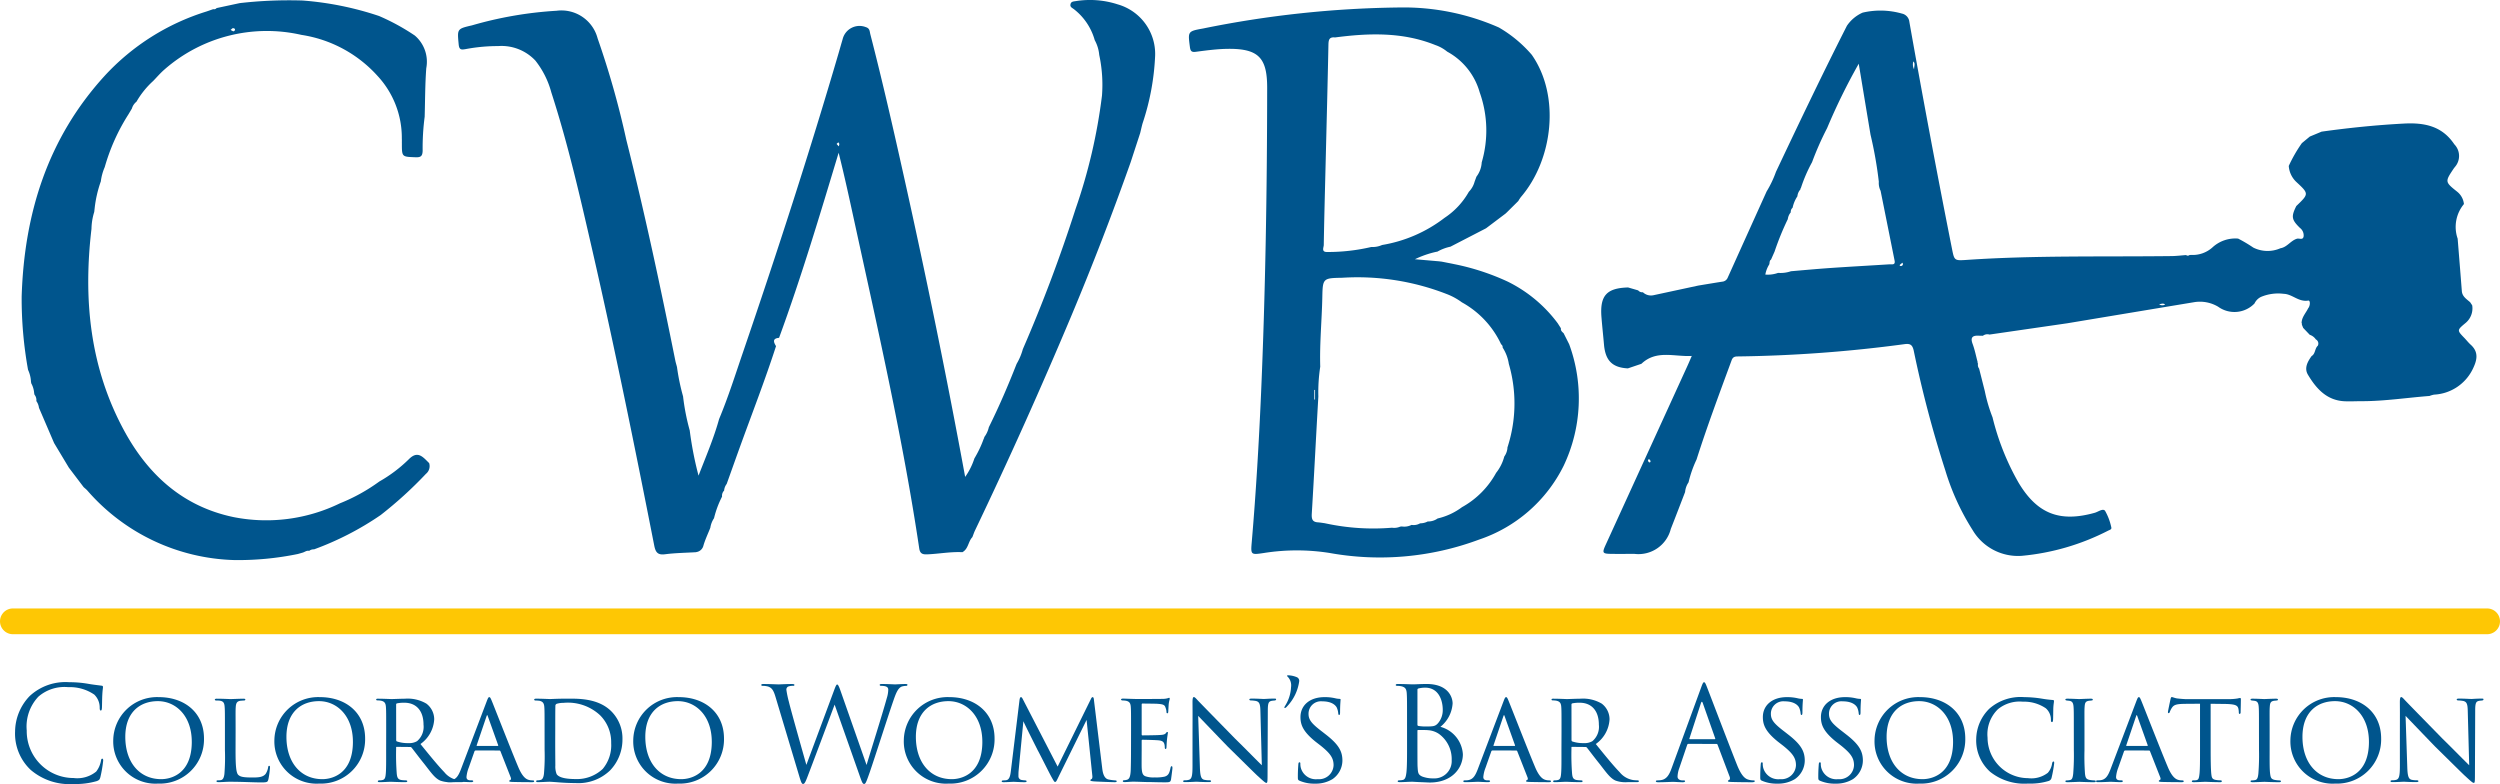 <?xml version="1.0" encoding="UTF-8"?> <svg xmlns="http://www.w3.org/2000/svg" width="232.397" height="72.879" viewBox="0 0 232.397 72.879"><g id="Colorado_Women_s_Bar_Association" data-name="Colorado Women's Bar Association" transform="translate(-797.444 -11152.632)"><g id="Group_129" data-name="Group 129" transform="translate(798.846 11215.409)"><path id="Path_1590" data-name="Path 1590" d="M800.564,11305.127a4.625,4.625,0,0,1-1.46-3.572,4.817,4.817,0,0,1,1.351-3.294,4.879,4.879,0,0,1,3.681-1.293,10.282,10.282,0,0,1,1.75.146c.458.083.833.12,1.279.18a.115.115,0,0,1,.109.134c0,.1-.036.241-.06.676-.024.4-.024,1.063-.036,1.243s-.037.253-.109.253-.1-.085-.1-.253a1.669,1.669,0,0,0-.507-1.23,4.011,4.011,0,0,0-2.414-.688,3.687,3.687,0,0,0-2.775.88,4.042,4.042,0,0,0-1.086,3.15,4.357,4.357,0,0,0,4.357,4.416,2.784,2.784,0,0,0,2.1-.6,2.3,2.3,0,0,0,.446-1.016c.024-.132.049-.181.121-.181s.084.086.084.181a12.478,12.478,0,0,1-.265,1.546c-.072.229-.1.254-.314.351a7.018,7.018,0,0,1-2.173.276A5.566,5.566,0,0,1,800.564,11305.127Z" transform="translate(-799.104 -11296.328)" fill="#00558d"></path><path id="Path_1591" data-name="Path 1591" d="M819.815,11304.125a4.07,4.07,0,0,1,4.224-4.006c2.389,0,4.212,1.424,4.212,3.85a4.106,4.106,0,0,1-4.272,4.188A3.923,3.923,0,0,1,819.815,11304.125Zm7.3.146c0-2.427-1.5-3.778-3.15-3.778-1.677,0-3.029,1.038-3.029,3.319,0,2.365,1.316,3.933,3.343,3.933C825.088,11307.745,827.116,11307.334,827.116,11304.271Z" transform="translate(-810.69 -11298.092)" fill="#00558d"></path><path id="Path_1592" data-name="Path 1592" d="M843.168,11305.251c0,1.388.049,2.088.253,2.28.193.17.435.241,1.267.241.531,0,1.014,0,1.279-.337a1.565,1.565,0,0,0,.229-.6c.012-.1.036-.146.1-.146s.072.036.072.157a7.8,7.8,0,0,1-.145,1.085c-.073.241-.061.3-.64.3-.821,0-1.725-.062-2.933-.062-.4,0-.64.036-1.062.036-.121,0-.193-.023-.193-.095,0-.037.036-.073.133-.073a1.122,1.122,0,0,0,.29-.025c.2-.036.278-.278.314-.566a19.446,19.446,0,0,0,.048-2.22v-1.81c0-1.594,0-1.859-.024-2.186s-.072-.555-.482-.6a2.4,2.4,0,0,0-.3-.012c-.084,0-.133-.036-.133-.085s.061-.085.182-.085c.507,0,1.231.036,1.255.036.169,0,.905-.036,1.243-.036.121,0,.157.036.157.085s-.06.085-.133.085-.205.012-.326.023c-.338.048-.411.242-.434.592-.024.326-.012.592-.012,2.186Z" transform="translate(-822.673 -11298.275)" fill="#00558d"></path><path id="Path_1593" data-name="Path 1593" d="M853.812,11304.125a4.07,4.07,0,0,1,4.224-4.006c2.389,0,4.211,1.424,4.211,3.85a4.106,4.106,0,0,1-4.272,4.188A3.923,3.923,0,0,1,853.812,11304.125Zm7.3.146c0-2.427-1.5-3.778-3.15-3.778-1.677,0-3.029,1.038-3.029,3.319,0,2.365,1.316,3.933,3.343,3.933C859.085,11307.745,861.113,11307.334,861.113,11304.271Z" transform="translate(-829.708 -11298.092)" fill="#00558d"></path><path id="Path_1594" data-name="Path 1594" d="M876.22,11303.418c0-1.594,0-1.884-.025-2.209s-.108-.508-.482-.58a2.075,2.075,0,0,0-.29-.022c-.084,0-.133-.025-.133-.074s.036-.085.145-.085c.519,0,1.255.036,1.279.036.109,0,.929-.036,1.267-.036a3.411,3.411,0,0,1,1.979.46,1.829,1.829,0,0,1,.724,1.472,3.007,3.007,0,0,1-1.279,2.281c.881,1.085,1.605,1.979,2.221,2.619a2.017,2.017,0,0,0,1.279.734c.085.014.338.025.374.025.1,0,.133.036.133.085s-.048.083-.217.083h-.845a2.734,2.734,0,0,1-1.1-.144c-.507-.218-.868-.76-1.5-1.568-.471-.58-.953-1.231-1.158-1.485a.174.174,0,0,0-.145-.073l-1.243-.012c-.048,0-.06.012-.06.061v.17a22.674,22.674,0,0,0,.06,2.28c.037.29.073.53.471.578a3.441,3.441,0,0,0,.35.025c.109,0,.156.036.156.073,0,.059-.048.095-.168.095-.628,0-1.3-.036-1.352-.036-.193,0-.724.036-1.05.036-.12,0-.168-.023-.168-.095,0-.037.072-.073.145-.073a.984.984,0,0,0,.265-.025c.205-.036.278-.168.314-.457.061-.436.049-1.425.049-2.329Zm.929.856c0,.059.012.121.06.144a3.078,3.078,0,0,0,1.074.158,1.433,1.433,0,0,0,.808-.181,1.751,1.751,0,0,0,.6-1.534c0-1.315-.7-2.038-1.774-2.038a3.2,3.2,0,0,0-.7.06.109.109,0,0,0-.072.108Z" transform="translate(-841.723 -11298.275)" fill="#00558d"></path><path id="Path_1595" data-name="Path 1595" d="M893.073,11305.079a.126.126,0,0,0-.121.1l-.531,1.508a3.042,3.042,0,0,0-.205.854c0,.219.133.315.4.315h.085c.108,0,.144.036.144.085s-.1.083-.181.083c-.266,0-.82-.035-.953-.035s-.652.035-1.159.035c-.133,0-.193-.022-.193-.083s.049-.085.145-.085a1.745,1.745,0,0,0,.241-.012c.519-.049.724-.446.93-.953l2.413-6.36c.133-.35.169-.41.254-.41.06,0,.108.05.241.386.169.4,1.81,4.609,2.45,6.119.4.952.748,1.109.917,1.17a1.148,1.148,0,0,0,.411.061c.084,0,.144.024.144.085s-.048.083-.181.083-1.026,0-1.834-.022c-.229-.013-.3-.024-.3-.084a.1.1,0,0,1,.084-.085c.049-.024.121-.086.049-.267l-.953-2.425a.108.108,0,0,0-.1-.061Zm2.051-.422c.048,0,.048-.036.036-.073l-.954-2.667c-.06-.17-.072-.17-.133,0l-.905,2.667c-.024.049,0,.073.025.073Z" transform="translate(-850.254 -11298.092)" fill="#00558d"></path><path id="Path_1596" data-name="Path 1596" d="M909.87,11303.414c0-1.593,0-1.895-.025-2.209s-.12-.5-.47-.568a3.358,3.358,0,0,0-.35-.021c-.06,0-.121-.037-.121-.073,0-.073.072-.1.181-.1.495,0,1.255.036,1.291.036.085,0,.712-.036,1.388-.036,1.062,0,3.041-.106,4.32,1.184a3.571,3.571,0,0,1,1.026,2.595,4.139,4.139,0,0,1-1.146,2.885,4.25,4.25,0,0,1-3.222,1.182c-.459,0-1.049-.024-1.508-.061s-.833-.061-.869-.061-.181,0-.41.013-.519.023-.7.023c-.108,0-.169-.023-.169-.084,0-.037.037-.085.133-.085a1.042,1.042,0,0,0,.278-.036c.205-.037.278-.289.314-.555a18.744,18.744,0,0,0,.061-2.245Zm.989,1.024c0,1.087.012,2.027.012,2.21a1.931,1.931,0,0,0,.121.809c.132.205.519.459,1.774.459a3.486,3.486,0,0,0,2.51-.942,3.431,3.431,0,0,0,.785-2.4,3.529,3.529,0,0,0-1.038-2.595,4.38,4.38,0,0,0-3.4-1.146,2.113,2.113,0,0,0-.615.084.2.2,0,0,0-.133.206c-.012.349-.012,1.375-.012,2.1Z" transform="translate(-860.649 -11298.273)" fill="#00558d"></path><path id="Path_1597" data-name="Path 1597" d="M929.86,11304.125a4.07,4.07,0,0,1,4.224-4.006c2.389,0,4.212,1.424,4.212,3.85a4.106,4.106,0,0,1-4.272,4.188A3.924,3.924,0,0,1,929.86,11304.125Zm7.3.146c0-2.427-1.5-3.778-3.15-3.778-1.677,0-3.029,1.038-3.029,3.319,0,2.365,1.316,3.933,3.343,3.933C935.134,11307.745,937.161,11307.334,937.161,11304.271Z" transform="translate(-872.396 -11298.092)" fill="#00558d"></path><path id="Path_1598" data-name="Path 1598" d="M958.271,11298.536c-.193-.64-.35-.82-.664-.942a1.963,1.963,0,0,0-.543-.071c-.06,0-.108-.012-.108-.085s.072-.084.193-.084c.627,0,1.291.035,1.424.035.108,0,.639-.035,1.243-.035.169,0,.218.035.218.084,0,.073-.061.085-.121.085a1.2,1.2,0,0,0-.471.071.316.316,0,0,0-.157.29,9.337,9.337,0,0,0,.23,1.109c.181.773,1.436,5.2,1.629,5.879l2.57-6.916c.181-.494.23-.556.3-.556s.157.158.3.567l2.426,6.915c.35-1.183,1.46-4.682,1.883-6.227a2.7,2.7,0,0,0,.133-.772c0-.217-.133-.361-.688-.361a.1.1,0,0,1-.109-.085c0-.061.06-.084.205-.084.616,0,1.122.035,1.231.035.085,0,.6-.035.978-.035.108,0,.169.023.169.072s-.036.1-.109.1a1.553,1.553,0,0,0-.411.06c-.362.134-.555.639-.784,1.3-.531,1.531-1.75,5.37-2.22,6.72-.314.894-.375,1.038-.507,1.038s-.193-.156-.363-.627l-2.377-6.747c-.447,1.2-2.1,5.612-2.534,6.734-.193.507-.278.64-.4.64s-.182-.133-.423-.954Z" transform="translate(-887.587 -11296.545)" fill="#00558d"></path><path id="Path_1599" data-name="Path 1599" d="M987.09,11304.125a4.07,4.07,0,0,1,4.224-4.006c2.39,0,4.212,1.424,4.212,3.85a4.106,4.106,0,0,1-4.272,4.188A3.923,3.923,0,0,1,987.09,11304.125Zm7.3.146c0-2.427-1.5-3.778-3.149-3.778-1.678,0-3.029,1.038-3.029,3.319,0,2.365,1.315,3.933,3.343,3.933C992.363,11307.745,994.391,11307.334,994.391,11304.271Z" transform="translate(-904.475 -11298.092)" fill="#00558d"></path><path id="Path_1600" data-name="Path 1600" d="M1017.141,11306.7c.036.29.108.966.579,1.073a4.164,4.164,0,0,0,.616.085c.048,0,.156.014.156.073s-.048.095-.181.095c-.217,0-1.52-.047-1.906-.072-.265-.022-.362-.046-.362-.107,0-.036.048-.085.108-.109s.1-.169.072-.337l-.531-5.165-2.558,5.189c-.229.47-.265.579-.374.579-.072,0-.133-.109-.362-.519-.193-.352-1.158-2.282-1.231-2.39-.073-.146-1.255-2.486-1.352-2.739l-.446,4.646c-.012.169-.012.278-.012.459a.348.348,0,0,0,.3.36,3.125,3.125,0,0,0,.338.037c.1.014.121.05.121.073,0,.084-.073.095-.205.095-.386,0-.906-.035-1-.035-.12,0-.627.035-.929.035-.108,0-.181-.011-.181-.095,0-.023.048-.073.156-.073a1.854,1.854,0,0,0,.229-.012c.289-.025.4-.314.459-.8l.808-6.626c.024-.205.072-.3.133-.3s.1.036.181.193l3.234,6.263,3.077-6.251c.06-.132.108-.205.181-.205s.108.108.121.3Z" transform="translate(-916.086 -11298.092)" fill="#00558d"></path><path id="Path_1601" data-name="Path 1601" d="M1033.96,11303.324c0-1.58,0-1.87-.024-2.2s-.109-.508-.459-.579a1.907,1.907,0,0,0-.289-.024c-.085,0-.157-.036-.157-.073,0-.072.061-.1.181-.1.241,0,.567.023,1.243.036.06,0,2.208,0,2.449-.013a1.611,1.611,0,0,0,.471-.061.405.405,0,0,1,.133-.036c.024,0,.048.025.048.086s-.072.241-.1.542c-.012.205-.024.4-.036.628,0,.108-.024.181-.084.181s-.084-.049-.084-.133a1.148,1.148,0,0,0-.085-.386c-.072-.242-.181-.327-.784-.363-.157-.012-1.352-.022-1.375-.022s-.06.022-.06.1v2.739c0,.072.012.12.072.12.145,0,1.375-.011,1.629-.036.278-.012.459-.048.556-.181.048-.072.084-.1.132-.1.024,0,.048.012.048.071s-.048.29-.084.64-.036.579-.049.736c-.012.1-.036.134-.085.134s-.072-.073-.072-.156a1.373,1.373,0,0,0-.036-.291c-.049-.156-.121-.325-.579-.36-.278-.026-1.255-.05-1.448-.05-.072,0-.084.036-.084.085v.88c0,.374-.012,1.437,0,1.642.024.447.084.676.337.783a2.273,2.273,0,0,0,.881.111,3.578,3.578,0,0,0,.917-.074c.363-.108.447-.35.543-.8.024-.12.06-.168.109-.168.073,0,.073.108.073.181s-.1.846-.133,1.051c-.048.241-.132.265-.531.265-.8,0-1.134-.023-1.557-.023s-.977-.036-1.423-.036c-.278,0-.507.036-.8.036-.109,0-.169-.024-.169-.085a.1.1,0,0,1,.109-.085.922.922,0,0,0,.241-.035c.217-.049.362-.205.387-.954.012-.411.024-.9.024-1.821Z" transform="translate(-930.221 -11298.183)" fill="#00558d"></path><path id="Path_1602" data-name="Path 1602" d="M1047.049,11300.614c0-.375.036-.5.133-.5s.289.242.374.326c.109.12,1.786,1.835,3.475,3.561.941.917,2.148,2.159,2.462,2.448l-.132-5.019c-.012-.652-.085-.87-.411-.953a2.968,2.968,0,0,0-.471-.05c-.121,0-.144-.048-.144-.1s.1-.072.217-.072c.519,0,1.026.036,1.134.036s.495-.036.965-.036c.133,0,.169.013.169.072s-.036.085-.109.1-.169.013-.3.037c-.277.06-.362.181-.362.905l-.024,6.059c0,.6-.024.662-.109.662s-.2-.084-.8-.639c-.048-.023-1.726-1.69-2.776-2.716-1.255-1.3-2.462-2.559-2.763-2.873l.157,4.72c.024.833.1,1.146.4,1.219a2.111,2.111,0,0,0,.495.048c.1,0,.145.036.145.085s-.06.083-.193.083c-.652,0-1.086-.035-1.17-.035s-.531.035-1.05.035c-.109,0-.181-.011-.181-.083,0-.049.048-.085.169-.085a1.214,1.214,0,0,0,.374-.048c.266-.084.326-.41.326-1.292C1047.049,11300.759,1047.062,11302.618,1047.049,11300.614Z" transform="translate(-937.597 -11298.092)" fill="#00558d"></path><path id="Path_1603" data-name="Path 1603" d="M1067.826,11298.4c-.1.12-.168.157-.217.157-.1,0,.013-.182.036-.217a3.55,3.55,0,0,0,.543-1.727,1.147,1.147,0,0,0-.338-.99c-.061-.048-.025-.107.048-.107a2.273,2.273,0,0,1,.808.169.366.366,0,0,1,.241.386A4.23,4.23,0,0,1,1067.826,11298.4Z" transform="translate(-949.576 -11295.519)" fill="#00558d"></path><path id="Path_1604" data-name="Path 1604" d="M1070.583,11307.891c-.157-.073-.157-.121-.157-.409,0-.557.036-.967.048-1.135.012-.109.036-.169.1-.169s.084.036.084.121a1.5,1.5,0,0,0,.036.361,1.45,1.45,0,0,0,1.569,1.085,1.353,1.353,0,0,0,1.484-1.291c0-.687-.314-1.109-1.195-1.821l-.483-.373c-1.158-.932-1.4-1.57-1.4-2.282,0-1.111.881-1.858,2.233-1.858a4.208,4.208,0,0,1,.977.1,2.034,2.034,0,0,0,.411.061c.084,0,.109.023.109.073s-.048.471-.048,1.169c0,.182-.024.255-.084.255s-.072-.049-.085-.135a1.63,1.63,0,0,0-.145-.566c-.06-.107-.338-.567-1.351-.567a1.153,1.153,0,0,0-1.267,1.159c0,.567.289.917,1.291,1.678l.278.217c1.255.966,1.58,1.605,1.58,2.462a2.117,2.117,0,0,1-.917,1.713,3.007,3.007,0,0,1-1.629.423A3.417,3.417,0,0,1,1070.583,11307.891Z" transform="translate(-951.181 -11298.092)" fill="#00558d"></path><path id="Path_1605" data-name="Path 1605" d="M1092.187,11300.852c0-1.881,0-2.22-.025-2.605-.024-.41-.12-.6-.519-.687a2.01,2.01,0,0,0-.35-.036c-.108,0-.156-.025-.156-.073,0-.072.061-.1.193-.1.543,0,1.3.035,1.364.035.29,0,.76-.035,1.315-.035,1.979,0,2.414,1.207,2.414,1.811a3.031,3.031,0,0,1-1.134,2.17,2.821,2.821,0,0,1,2.088,2.548c0,1.291-1.014,2.63-3.077,2.63-.133,0-.519-.023-.869-.035s-.688-.037-.736-.037c-.386,0-.76.037-1.183.037-.133,0-.193-.024-.193-.085,0-.037.024-.085.181-.085a1.3,1.3,0,0,0,.289-.035c.241-.049.29-.326.338-.676.061-.508.061-1.461.061-2.619Zm.965.267c0,.085.024.108.085.131a4.01,4.01,0,0,0,.736.05c.676,0,.845-.023,1.1-.312a1.87,1.87,0,0,0,.434-1.22c0-1-.446-2.076-1.629-2.076a2.674,2.674,0,0,0-.579.062c-.109.022-.145.059-.145.132Zm0,1.279c0,.929,0,2.426.012,2.606.037.592.037.76.411.941a2.829,2.829,0,0,0,1.062.181,1.61,1.61,0,0,0,1.7-1.713,2.886,2.886,0,0,0-1.171-2.413,2,2,0,0,0-1-.352c-.157-.023-.761-.023-.941-.023-.048,0-.073.023-.073.084Z" transform="translate(-962.792 -11296.545)" fill="#00558d"></path><path id="Path_1606" data-name="Path 1606" d="M1108.153,11305.079a.126.126,0,0,0-.121.1l-.531,1.508a3.042,3.042,0,0,0-.205.854c0,.219.133.315.4.315h.085c.108,0,.144.036.144.085s-.1.083-.181.083c-.265,0-.82-.035-.953-.035s-.652.035-1.159.035c-.133,0-.193-.022-.193-.083s.048-.085.145-.085a1.752,1.752,0,0,0,.241-.012c.518-.049.724-.446.929-.953l2.413-6.36c.133-.35.169-.41.254-.41.06,0,.109.05.241.386.169.4,1.81,4.609,2.449,6.119.4.952.748,1.109.917,1.17a1.149,1.149,0,0,0,.411.061c.084,0,.144.024.144.085s-.048.083-.181.083-1.026,0-1.834-.022c-.23-.013-.3-.024-.3-.084a.1.1,0,0,1,.085-.085c.049-.024.121-.086.049-.267l-.954-2.425a.108.108,0,0,0-.1-.061Zm2.051-.422c.048,0,.048-.036.036-.073l-.953-2.667c-.06-.17-.072-.17-.133,0l-.905,2.667c-.024.049,0,.073.025.073Z" transform="translate(-970.811 -11298.092)" fill="#00558d"></path><path id="Path_1607" data-name="Path 1607" d="M1125.022,11303.418c0-1.594,0-1.884-.024-2.209s-.109-.508-.482-.58a2.085,2.085,0,0,0-.29-.022c-.085,0-.133-.025-.133-.074s.036-.085.145-.085c.519,0,1.255.036,1.278.036.109,0,.93-.036,1.267-.036a3.411,3.411,0,0,1,1.979.46,1.828,1.828,0,0,1,.724,1.472,3.007,3.007,0,0,1-1.279,2.281c.881,1.085,1.6,1.979,2.221,2.619a2.017,2.017,0,0,0,1.279.734c.084.014.338.025.374.025.1,0,.132.036.132.085s-.048.083-.217.083h-.845a2.732,2.732,0,0,1-1.1-.144c-.507-.218-.869-.76-1.5-1.568-.471-.58-.953-1.231-1.158-1.485a.174.174,0,0,0-.145-.073l-1.243-.012c-.048,0-.06.012-.06.061v.17a22.72,22.72,0,0,0,.06,2.28c.036.29.073.53.471.578a3.44,3.44,0,0,0,.35.025c.108,0,.156.036.156.073,0,.059-.048.095-.169.095-.628,0-1.3-.036-1.352-.036-.193,0-.724.036-1.05.036-.12,0-.169-.023-.169-.095,0-.037.072-.073.145-.073a.986.986,0,0,0,.266-.025c.205-.036.278-.168.314-.457.061-.436.048-1.425.048-2.329Zm.929.856c0,.059.012.121.06.144a3.08,3.08,0,0,0,1.074.158,1.432,1.432,0,0,0,.808-.181,1.75,1.75,0,0,0,.6-1.534c0-1.315-.7-2.038-1.774-2.038a3.2,3.2,0,0,0-.7.06.109.109,0,0,0-.072.108Z" transform="translate(-981.267 -11298.275)" fill="#00558d"></path><path id="Path_1608" data-name="Path 1608" d="M1149.2,11302.7a.127.127,0,0,0-.12.1l-.724,2.135a2.563,2.563,0,0,0-.169.81c0,.242.23.35.434.35h.109c.121,0,.157.024.157.073,0,.072-.109.1-.217.1-.29,0-.772-.037-.905-.037s-.8.037-1.364.037c-.156,0-.229-.025-.229-.1,0-.049.061-.073.169-.073a2.631,2.631,0,0,0,.29-.023c.555-.072.8-.532,1.014-1.136l2.74-7.492c.145-.4.193-.473.265-.473s.12.061.266.436c.181.458,2.076,5.441,2.811,7.276.435,1.073.785,1.268,1.038,1.34a1.582,1.582,0,0,0,.471.072c.072,0,.132.013.132.073s-.108.1-.241.1c-.181,0-1.062,0-1.894-.025-.229-.012-.362-.012-.362-.084,0-.049.036-.073.085-.085.073-.024.145-.132.073-.326l-1.122-2.968a.105.105,0,0,0-.109-.074Zm2.438-.434c.061,0,.061-.037.048-.084l-1.147-3.258q-.09-.272-.181,0l-1.062,3.258c-.024.061,0,.084.036.084Z" transform="translate(-993.646 -11296.328)" fill="#00558d"></path><path id="Path_1609" data-name="Path 1609" d="M1168.383,11307.891c-.157-.073-.157-.121-.157-.409,0-.557.036-.967.048-1.135.012-.109.036-.169.1-.169s.084.036.084.121a1.515,1.515,0,0,0,.036.361,1.45,1.45,0,0,0,1.569,1.085,1.353,1.353,0,0,0,1.484-1.291c0-.687-.314-1.109-1.195-1.821l-.483-.373c-1.158-.932-1.4-1.57-1.4-2.282,0-1.111.881-1.858,2.232-1.858a4.209,4.209,0,0,1,.977.1,2.033,2.033,0,0,0,.41.061c.085,0,.108.023.108.073s-.048.471-.048,1.169c0,.182-.024.255-.084.255s-.073-.049-.085-.135a1.629,1.629,0,0,0-.145-.566c-.06-.107-.338-.567-1.351-.567a1.153,1.153,0,0,0-1.267,1.159c0,.567.289.917,1.291,1.678l.277.217c1.255.966,1.581,1.605,1.581,2.462a2.117,2.117,0,0,1-.917,1.713,3.009,3.009,0,0,1-1.629.423A3.416,3.416,0,0,1,1168.383,11307.891Z" transform="translate(-1005.998 -11298.092)" fill="#00558d"></path><path id="Path_1610" data-name="Path 1610" d="M1180.657,11307.891c-.157-.073-.157-.121-.157-.409,0-.557.036-.967.048-1.135.012-.109.036-.169.1-.169s.085.036.085.121a1.485,1.485,0,0,0,.037.361,1.449,1.449,0,0,0,1.568,1.085,1.352,1.352,0,0,0,1.484-1.291c0-.687-.314-1.109-1.194-1.821l-.482-.373c-1.159-.932-1.4-1.57-1.4-2.282,0-1.111.881-1.858,2.233-1.858a4.207,4.207,0,0,1,.978.1,2.031,2.031,0,0,0,.411.061c.084,0,.108.023.108.073s-.048.471-.048,1.169c0,.182-.024.255-.085.255s-.072-.049-.084-.135a1.633,1.633,0,0,0-.145-.566c-.061-.107-.338-.567-1.352-.567a1.153,1.153,0,0,0-1.267,1.159c0,.567.29.917,1.292,1.678l.278.217c1.255.966,1.581,1.605,1.581,2.462a2.117,2.117,0,0,1-.917,1.713,3.008,3.008,0,0,1-1.629.423A3.419,3.419,0,0,1,1180.657,11307.891Z" transform="translate(-1012.877 -11298.092)" fill="#00558d"></path><path id="Path_1611" data-name="Path 1611" d="M1192.417,11304.125a4.07,4.07,0,0,1,4.224-4.006c2.39,0,4.212,1.424,4.212,3.85a4.107,4.107,0,0,1-4.273,4.188A3.923,3.923,0,0,1,1192.417,11304.125Zm7.3.146c0-2.427-1.5-3.778-3.149-3.778-1.678,0-3.029,1.038-3.029,3.319,0,2.365,1.315,3.933,3.343,3.933C1197.69,11307.745,1199.718,11307.334,1199.718,11304.271Z" transform="translate(-1019.565 -11298.092)" fill="#00558d"></path><path id="Path_1612" data-name="Path 1612" d="M1215.212,11307.058a3.927,3.927,0,0,1-1.291-3.077,4.039,4.039,0,0,1,1.219-2.787,4.4,4.4,0,0,1,3.246-1.074,10.689,10.689,0,0,1,1.593.133,10.7,10.7,0,0,0,1.062.133c.1,0,.108.061.108.12,0,.1-.036.206-.06.592-.012.339-.012.965-.024,1.11-.012.169-.036.229-.1.229-.085,0-.1-.072-.1-.229a1.419,1.419,0,0,0-.471-1.05,3.59,3.59,0,0,0-2.136-.615,3.187,3.187,0,0,0-2.317.7,3.237,3.237,0,0,0-.966,2.642,3.775,3.775,0,0,0,3.753,3.766,2.511,2.511,0,0,0,1.846-.494,1.658,1.658,0,0,0,.4-.869c.024-.121.06-.182.133-.182s.06.085.06.169a11.551,11.551,0,0,1-.241,1.34.4.4,0,0,1-.278.3,5.853,5.853,0,0,1-1.906.24A5.087,5.087,0,0,1,1215.212,11307.058Z" transform="translate(-1031.616 -11298.092)" fill="#00558d"></path><path id="Path_1613" data-name="Path 1613" d="M1233.746,11303.418c0-1.594,0-1.884-.024-2.209s-.1-.508-.35-.557c-.121-.023-.205-.023-.278-.035s-.133-.036-.133-.085.049-.085.181-.085c.375,0,1.062.036,1.1.036s.749-.036,1.086-.036c.121,0,.181.025.181.085s-.036.074-.132.085c-.073.012-.133.012-.218.023-.349.048-.386.23-.41.581-.024.324-.012.6-.012,2.2v1.81a21.991,21.991,0,0,0,.049,2.208c.048.35.1.483.41.556a2.791,2.791,0,0,0,.458.048c.109.012.133.036.133.085s-.048.083-.168.083c-.616,0-1.315-.036-1.376-.036-.036,0-.748.036-1.086.036-.109,0-.194-.023-.194-.083s.049-.085.157-.085a1.374,1.374,0,0,0,.29-.037c.205-.047.241-.288.278-.579a21.423,21.423,0,0,0,.06-2.2Z" transform="translate(-1042.368 -11298.275)" fill="#00558d"></path><path id="Path_1614" data-name="Path 1614" d="M1242.143,11305.079a.126.126,0,0,0-.121.1l-.531,1.508a3.038,3.038,0,0,0-.2.854c0,.219.132.315.4.315h.085c.108,0,.144.036.144.085s-.1.083-.181.083c-.265,0-.82-.035-.953-.035s-.652.035-1.159.035c-.132,0-.193-.022-.193-.083s.048-.085.144-.085a1.75,1.75,0,0,0,.242-.012c.519-.049.724-.446.929-.953l2.414-6.36c.133-.35.169-.41.253-.41.06,0,.108.05.241.386.169.4,1.81,4.609,2.449,6.119.4.952.749,1.109.917,1.17a1.149,1.149,0,0,0,.411.061c.084,0,.144.024.144.085s-.048.083-.181.083-1.026,0-1.834-.022c-.23-.013-.3-.024-.3-.084a.1.1,0,0,1,.085-.085c.048-.024.12-.086.048-.267l-.953-2.425a.108.108,0,0,0-.1-.061Zm2.051-.422c.048,0,.048-.036.036-.073l-.953-2.667c-.06-.17-.072-.17-.133,0l-.9,2.667c-.024.049,0,.073.024.073Z" transform="translate(-1045.986 -11298.092)" fill="#00558d"></path><path id="Path_1615" data-name="Path 1615" d="M1258.574,11305.028c0,.928.012,1.785.06,2.231.037.29.061.459.362.531a2.388,2.388,0,0,0,.471.048c.1,0,.145.037.145.073,0,.06-.036.1-.157.1-.615,0-1.328-.037-1.376-.037s-.76.037-1.074.037c-.133,0-.181-.026-.181-.084,0-.036.036-.086.132-.086a2.016,2.016,0,0,0,.266-.012c.229-.036.265-.181.314-.592.048-.436.048-1.3.048-2.207v-4.309c-.4,0-1.038,0-1.521.011-.772.013-.941.133-1.11.388a1.891,1.891,0,0,0-.182.373c-.036.085-.06.1-.109.1s-.06-.048-.06-.109.168-.869.241-1.194c.036-.146.072-.193.109-.193.084,0,.313.109.531.132.423.05.76.062.772.062h3.958a5.172,5.172,0,0,0,.869-.062,1.653,1.653,0,0,1,.229-.047c.048,0,.072.061.072.108,0,.337-.024,1.135-.024,1.23s-.048.145-.084.145c-.061,0-.085-.047-.085-.145a1.355,1.355,0,0,0-.012-.169c-.048-.483-.2-.6-1.424-.616-.459,0-.833-.011-1.183-.011Z" transform="translate(-1054.475 -11298.077)" fill="#00558d"></path><path id="Path_1616" data-name="Path 1616" d="M1272.811,11303.418c0-1.594,0-1.884-.024-2.209s-.1-.508-.35-.557c-.121-.023-.205-.023-.278-.035s-.133-.036-.133-.085.048-.085.182-.085c.373,0,1.062.036,1.1.036s.748-.036,1.086-.036c.121,0,.181.025.181.085s-.036.074-.133.085c-.073.012-.133.012-.217.023-.35.048-.386.23-.41.581-.024.324-.012.6-.012,2.2v1.81c0,.928-.012,1.772.048,2.208.048.35.1.483.411.556a2.773,2.773,0,0,0,.458.048c.109.012.133.036.133.085s-.048.083-.169.083c-.615,0-1.316-.036-1.375-.036-.036,0-.748.036-1.086.036-.109,0-.193-.023-.193-.083s.048-.085.157-.085a1.372,1.372,0,0,0,.29-.037c.2-.047.241-.288.277-.579a21.423,21.423,0,0,0,.06-2.2Z" transform="translate(-1064.222 -11298.275)" fill="#00558d"></path><path id="Path_1617" data-name="Path 1617" d="M1280.439,11304.125a4.07,4.07,0,0,1,4.224-4.006c2.389,0,4.212,1.424,4.212,3.85a4.107,4.107,0,0,1-4.272,4.188A3.923,3.923,0,0,1,1280.439,11304.125Zm7.3.146c0-2.427-1.5-3.778-3.15-3.778-1.677,0-3.029,1.038-3.029,3.319,0,2.365,1.316,3.933,3.343,3.933C1285.712,11307.745,1287.74,11307.334,1287.74,11304.271Z" transform="translate(-1068.928 -11298.092)" fill="#00558d"></path><path id="Path_1618" data-name="Path 1618" d="M1302.429,11300.614c0-.375.036-.5.133-.5s.29.242.375.326c.108.12,1.786,1.835,3.475,3.561.942.917,2.148,2.159,2.462,2.448l-.133-5.019c-.012-.652-.085-.87-.41-.953a2.974,2.974,0,0,0-.47-.05c-.121,0-.146-.048-.146-.1s.1-.072.218-.072c.518,0,1.026.036,1.135.036s.494-.036.965-.036c.133,0,.169.013.169.072s-.036.085-.108.1-.169.013-.3.037c-.278.06-.362.181-.362.905l-.024,6.059c0,.6-.024.662-.109.662s-.205-.084-.8-.639c-.048-.023-1.725-1.69-2.775-2.716-1.255-1.3-2.462-2.559-2.764-2.873l.157,4.72c.025.833.1,1.146.4,1.219a2.108,2.108,0,0,0,.495.048c.1,0,.144.036.144.085s-.06.083-.192.083c-.652,0-1.087-.035-1.171-.035s-.531.035-1.05.035c-.108,0-.181-.011-.181-.083,0-.049.048-.085.169-.085a1.213,1.213,0,0,0,.374-.048c.266-.084.326-.41.326-1.292C1302.429,11300.759,1302.441,11302.618,1302.429,11300.614Z" transform="translate(-1080.743 -11298.092)" fill="#00558d"></path></g><line id="Line_13" data-name="Line 13" x2="230" transform="translate(798.642 11210.39)" fill="none" stroke="#fec704" stroke-linecap="round" stroke-miterlimit="10" stroke-width="2.397"></line><g id="Group_130" data-name="Group 130" transform="translate(799.445 11152.632)"><path id="Path_1619" data-name="Path 1619" d="M1215.987,11182.277h0v0a.123.123,0,0,1-.03-.047l-.159-.239h0c-.328-.295-.735-.524-.775-1.041-.125-1.624-.258-3.247-.388-4.871a3.328,3.328,0,0,1,.583-3.217h0a1.686,1.686,0,0,0-.63-1.15c-1.147-.916-1.138-.928-.312-2.163.028-.042.064-.077.092-.12a1.552,1.552,0,0,0-.046-2.124c-1.142-1.711-2.8-2.025-4.686-1.925-2.562.137-5.11.395-7.65.751q-.547.229-1.093.455c-.246.205-.493.408-.739.612h0l0,0a13.1,13.1,0,0,0-1.219,2.12h0a2.252,2.252,0,0,0,.715,1.5c1.175,1.088,1.158,1.1-.015,2.229-.485.977-.451,1.264.344,2.037a.869.869,0,0,1,.337.783c-.066.382-.409.153-.62.217-.586.176-.912.788-1.538.887a2.967,2.967,0,0,1-2.522-.064,13.458,13.458,0,0,0-1.408-.835,3.135,3.135,0,0,0-2.392.824,2.746,2.746,0,0,1-1.992.694l-.143.013a.239.239,0,0,1-.31,0c-.45.033-.9.091-1.35.095-6.364.078-12.731-.077-19.088.358-1.126.076-1.109.044-1.337-1.1q-2.085-10.5-3.951-21.039a.877.877,0,0,0-.692-.762,7.276,7.276,0,0,0-3.652-.087,3.425,3.425,0,0,0-1.462,1.224h0c-2.277,4.486-4.445,9.025-6.593,13.573a9.812,9.812,0,0,1-.869,1.825h0q-1.811,4.006-3.617,8.014a.6.6,0,0,1-.512.373c-.742.116-1.482.241-2.223.362l-4.181.9a1.092,1.092,0,0,1-.968-.278.507.507,0,0,1-.443-.176c-.312-.09-.623-.179-.934-.27h0c-2,.056-2.633.76-2.475,2.763.067.851.161,1.7.235,2.545.13,1.493.773,2.138,2.219,2.215l1.261-.427c1.384-1.314,3.031-.645,4.681-.729-.168.385-.274.639-.388.889l-7.61,16.655c-.356.778-.315.846.553.855.7.009,1.41,0,2.115,0a3.1,3.1,0,0,0,3.38-2.319c.45-1.141.886-2.286,1.329-3.432h0a1.874,1.874,0,0,1,.321-.9h0a10.461,10.461,0,0,1,.743-2.121c.991-3.109,2.136-6.166,3.262-9.229.11-.3.291-.351.57-.353a127.572,127.572,0,0,0,15.5-1.142c.509-.065.73.035.856.6a106.529,106.529,0,0,0,2.939,11.141,22.349,22.349,0,0,0,2.533,5.536,4.9,4.9,0,0,0,4.572,2.4,21.948,21.948,0,0,0,8.041-2.346c.125-.058.339-.112.282-.3a5.3,5.3,0,0,0-.576-1.533c-.191-.265-.638.087-.961.178-3.257.913-5.353.1-7.089-2.807a23.39,23.39,0,0,1-2.415-6.068h0a14.446,14.446,0,0,1-.716-2.428h0l-.531-2.1a.55.55,0,0,1-.1-.464.12.12,0,0,1-.036-.137c-.153-.566-.265-1.149-.47-1.7-.236-.635.031-.788.592-.759.122.006.245.006.367.008a.681.681,0,0,1,.611-.112l7.249-1.052q5.875-.98,11.75-1.954a3.306,3.306,0,0,1,2.256.417,2.592,2.592,0,0,0,3.38-.3,1.284,1.284,0,0,1,.6-.61,4.13,4.13,0,0,1,2.119-.288c.8.024,1.388.783,2.278.627.2-.034.2.47-.011.723h0c-.218.448-.6.824-.607,1.362h0a.16.16,0,0,1,.021.146l.126.309c.2.212.407.427.61.641a1.108,1.108,0,0,1,.567.429h0a.436.436,0,0,1,.181.59c-.292.261-.209.743-.574.958h0c-.38.529-.707,1.124-.341,1.736.778,1.3,1.756,2.4,3.434,2.467.525.021,1.052-.009,1.578-.008,2.108,0,4.192-.325,6.287-.485a2.21,2.21,0,0,1,.426-.124,4.235,4.235,0,0,0,3.546-2.28c.413-.819.683-1.626-.152-2.371-.2-.181-.37-.4-.56-.6-.714-.737-.715-.735.1-1.416A1.764,1.764,0,0,0,1215.987,11182.277Zm-76.52,14.587c-.05-.027-.073-.1-.1-.143.023-.092.043-.178.135-.119a.243.243,0,0,1,.1.164A.09.09,0,0,1,1139.467,11196.864Zm22.351-18.4c-1.8.114-3.609.213-5.412.336-1.251.086-2.5.2-3.75.308a2.983,2.983,0,0,1-1.193.152,2.826,2.826,0,0,1-1.185.157,2.571,2.571,0,0,1,.36-.938c.056-.151,0-.347.168-.453l.332-.751h0a25.432,25.432,0,0,1,1.229-3.013h0a1.2,1.2,0,0,1,.276-.632.484.484,0,0,1,.169-.425,3.034,3.034,0,0,1,.446-1.063h0a1.092,1.092,0,0,1,.284-.643h0a.086.086,0,0,1,.035-.108,13.889,13.889,0,0,1,1.043-2.419,28.1,28.1,0,0,1,1.4-3.171,56.523,56.523,0,0,1,2.94-5.984l.765,4.617.329,1.973a37.637,37.637,0,0,1,.773,4.378h0a1.622,1.622,0,0,0,.165.847h0q.652,3.242,1.3,6.48C1162.383,11178.561,1162.041,11178.451,1161.818,11178.467Zm1.045.156c-.086,0-.13-.056-.057-.129a2.1,2.1,0,0,1,.226-.179l.037.133A.192.192,0,0,1,1162.863,11178.623Zm1.241-18.28a.98.98,0,0,1-.066-.737C1164.23,11159.8,1164.12,11160,1164.1,11160.343Zm22.784,21.84c.256-.059.407-.114.55.028A.53.53,0,0,1,1186.888,11182.183Z" transform="translate(-988.175 -11153.893)" fill="#00558d"></path><path id="Path_1620" data-name="Path 1620" d="M956.5,11164.121a22.863,22.863,0,0,0,1.176-6.338,4.792,4.792,0,0,0-3.471-4.743,8.353,8.353,0,0,0-3.94-.3c-.2.032-.407.032-.46.295s.17.33.319.449a5.524,5.524,0,0,1,1.935,2.878,3.5,3.5,0,0,1,.42,1.377h0a13.245,13.245,0,0,1,.255,3.78,50.984,50.984,0,0,1-2.457,10.542q-2.126,6.636-4.9,13.027a5.607,5.607,0,0,1-.579,1.368h0c-.783,2-1.63,3.967-2.582,5.889a2.4,2.4,0,0,1-.434.932.112.112,0,0,1-.036.124,10.189,10.189,0,0,1-.872,1.844h0a6.278,6.278,0,0,1-.859,1.719c-1.723-9.364-3.617-18.6-5.665-27.8-.994-4.465-2.008-8.927-3.152-13.356-.064-.247-.037-.534-.4-.649a1.614,1.614,0,0,0-2.172,1.113c-.121.41-.236.82-.356,1.231-2.736,9.357-5.748,18.627-8.9,27.853-.715,2.086-1.377,4.194-2.23,6.234-.495,1.791-1.232,3.5-1.91,5.256a32.218,32.218,0,0,1-.818-4.2h0a20.437,20.437,0,0,1-.62-3.167,20.222,20.222,0,0,1-.565-2.729c-.051-.2-.112-.389-.152-.584-1.384-6.88-2.846-13.739-4.561-20.544a80.9,80.9,0,0,0-2.666-9.425,3.476,3.476,0,0,0-3.815-2.566,35.759,35.759,0,0,0-7.862,1.357c-1.4.323-1.37.331-1.239,1.756.049.53.236.526.664.448a16.116,16.116,0,0,1,3-.277,4.312,4.312,0,0,1,3.469,1.351,8.181,8.181,0,0,1,1.479,2.949c1.559,4.811,2.679,9.737,3.809,14.659,2.092,9.118,3.954,18.287,5.758,27.465.122.624.316.907,1.014.814.946-.122,1.906-.132,2.86-.19a.861.861,0,0,1,.092-.021.794.794,0,0,0,.612-.609c.165-.56.42-1.092.636-1.637h0a2.207,2.207,0,0,1,.345-.894,8.974,8.974,0,0,1,.747-2.008h0a.685.685,0,0,1,.191-.559,1.144,1.144,0,0,1,.238-.616h0c.431-1.2.858-2.409,1.294-3.611,1.11-3.062,2.292-6.1,3.293-9.2-.23-.377-.353-.714.283-.773,2.072-5.655,3.794-11.425,5.538-17.205.543,2.158,1.009,4.313,1.479,6.468,2.192,10.068,4.491,20.115,6.013,30.316.078.527.358.564.776.548,1.079-.048,2.148-.255,3.234-.2.561-.3.534-.989.93-1.4h0c.082-.21.151-.425.248-.627q4.7-9.832,8.924-19.877,2.974-7.09,5.539-14.339.445-1.361.889-2.722h0C956.359,11164.7,956.422,11164.409,956.5,11164.121Zm-28.236,2.114c-.062-.069-.125-.137-.2-.225l.162-.153c.032.057.085.11.09.169A.667.667,0,0,1,928.264,11166.235Z" transform="translate(-852.296 -11152.631)" fill="#00558d"></path><path id="Path_1621" data-name="Path 1621" d="M1082.314,11184.482h0c-.138-.12-.282-.239-.248-.453l-.3-.47a12.879,12.879,0,0,0-4.652-3.872,22.04,22.04,0,0,0-4.859-1.6c-.422-.085-.844-.17-1.266-.252h0l-.246-.031-2.25-.194a9,9,0,0,1,1.951-.682h0l.145-.027a4.119,4.119,0,0,1,1.207-.457h0l3.308-1.709,1.813-1.368h0l.123-.115h0l1.064-1.054h0a3.445,3.445,0,0,1,.246-.374c2.963-3.453,3.688-9.384,1.01-13.214a11.855,11.855,0,0,0-3.064-2.544,21.953,21.953,0,0,0-9.222-1.859,96.4,96.4,0,0,0-18.283,1.956c-1.425.255-1.4.273-1.215,1.715.051.394.161.5.552.449.9-.118,1.8-.239,2.7-.269,3.1-.092,3.934.762,3.931,3.621-.009,9.512-.16,19.021-.573,28.524-.2,4.548-.467,9.091-.854,13.628-.108,1.267-.121,1.273,1.154,1.082a19.522,19.522,0,0,1,6.065,0,26.355,26.355,0,0,0,13.894-1.237,13.607,13.607,0,0,0,7.873-6.862,14.584,14.584,0,0,0,.516-11.3C1082.661,11185.17,1082.488,11184.824,1082.314,11184.482Zm-22.293-8.192c.04-2.488.11-4.977.17-7.465.091-3.694.187-7.389.262-11.083.009-.453.02-.815.613-.749,3.159-.413,6.294-.515,9.328.707a3.553,3.553,0,0,1,1.1.613,6.221,6.221,0,0,1,3.021,3.782,10.518,10.518,0,0,1,.189,6.509h0a2.414,2.414,0,0,1-.491,1.332h0c-.057.154-.113.308-.17.462h0a2.129,2.129,0,0,1-.537.945,7.035,7.035,0,0,1-2.252,2.416,13.012,13.012,0,0,1-5.811,2.527,2.173,2.173,0,0,1-1.006.186h0a17.668,17.668,0,0,1-4.1.465C1059.769,11176.95,1060.018,11176.51,1060.021,11176.29Zm-.879,13.471h.069v.889h-.069Zm17.958,5.308a1.573,1.573,0,0,1-.3.883,4.094,4.094,0,0,1-.759,1.517,8.048,8.048,0,0,1-3.171,3.189h0a6.062,6.062,0,0,1-2.265,1.051,1.506,1.506,0,0,1-.919.278,1.54,1.54,0,0,1-.711.173h0a1.188,1.188,0,0,1-.793.146,1.491,1.491,0,0,1-.915.144l-.141.018a1.42,1.42,0,0,1-.766.1,20.987,20.987,0,0,1-6.112-.39.371.371,0,0,1-.1-.023c-.223-.029-.444-.07-.667-.086-.528-.033-.6-.313-.575-.8.221-3.633.4-7.268.612-10.9a15.513,15.513,0,0,1,.175-2.768c-.066-2.161.15-4.312.193-6.469.035-1.76.072-1.767,1.854-1.8a22.835,22.835,0,0,1,9.673,1.5,5.992,5.992,0,0,1,1.448.786,8.6,8.6,0,0,1,3.647,3.9.31.31,0,0,1,.14.3,3.88,3.88,0,0,1,.576,1.522,13.148,13.148,0,0,1-.069,7.577A.454.454,0,0,1,1077.1,11195.068Z" transform="translate(-938.966 -11153.512)" fill="#00558d"></path><path id="Path_1622" data-name="Path 1622" d="M838.056,11196.694a.921.921,0,0,0,.3-1c-.106-.105-.211-.212-.318-.317-.5-.489-.923-.68-1.553-.06a13.121,13.121,0,0,1-2.76,2.087,16.732,16.732,0,0,1-3.658,2.025,15.633,15.633,0,0,1-9.915,1.279c-4.713-.993-7.945-3.957-10.167-8.066-3.177-5.872-3.789-12.2-3.018-18.725a5.554,5.554,0,0,1,.256-1.57h0l.044-.389a11.058,11.058,0,0,1,.569-2.455h0a4.843,4.843,0,0,1,.363-1.324,18.527,18.527,0,0,1,2.2-4.9h0l.324-.544a1.26,1.26,0,0,1,.425-.636v0a7.973,7.973,0,0,1,1.548-1.922c.349-.358.674-.741,1.05-1.067a14.443,14.443,0,0,1,12.739-3.223,11.946,11.946,0,0,1,7.076,3.817,8.449,8.449,0,0,1,2.255,5.823c.01.15,0,.3.005.453,0,1.268.006,1.234,1.28,1.283.506.02.634-.133.651-.61a22.154,22.154,0,0,1,.188-3.157c.044-1.506.037-3.013.149-4.513a3.2,3.2,0,0,0-1.064-3.034,20.207,20.207,0,0,0-3.327-1.818h0a29.233,29.233,0,0,0-7.11-1.439,40.1,40.1,0,0,0-5.844.242c-.668.145-1.337.286-2.005.43-.048.01-.095.02-.142.031a.294.294,0,0,1-.311.1c-.214.073-.426.151-.641.222a21.534,21.534,0,0,0-9.456,5.979c-5.291,5.8-7.472,12.794-7.712,20.5a37.12,37.12,0,0,0,.594,6.828,2.936,2.936,0,0,1,.271,1.1c.008.051.016.1.025.151a2.234,2.234,0,0,1,.271.912h0c.01.047.02.1.03.146a.776.776,0,0,1,.173.593,1.354,1.354,0,0,1,.243.624l1.409,3.281c.457.76.914,1.523,1.371,2.284h0l1.377,1.815c.111.1.231.192.33.3a18.793,18.793,0,0,0,13.682,6.477,27.525,27.525,0,0,0,5.894-.563c.152-.043.3-.085.455-.13.2-.059.372-.22.6-.161a.661.661,0,0,1,.452-.141,27.647,27.647,0,0,0,6.2-3.193A37.429,37.429,0,0,0,838.056,11196.694Zm-17.966-41.432c.154,0,.237.057.217.171-.008.051-.108.13-.151.122a.887.887,0,0,1-.253-.136Z" transform="translate(-800.464 -11152.644)" fill="#00558d"></path></g></g></svg> 